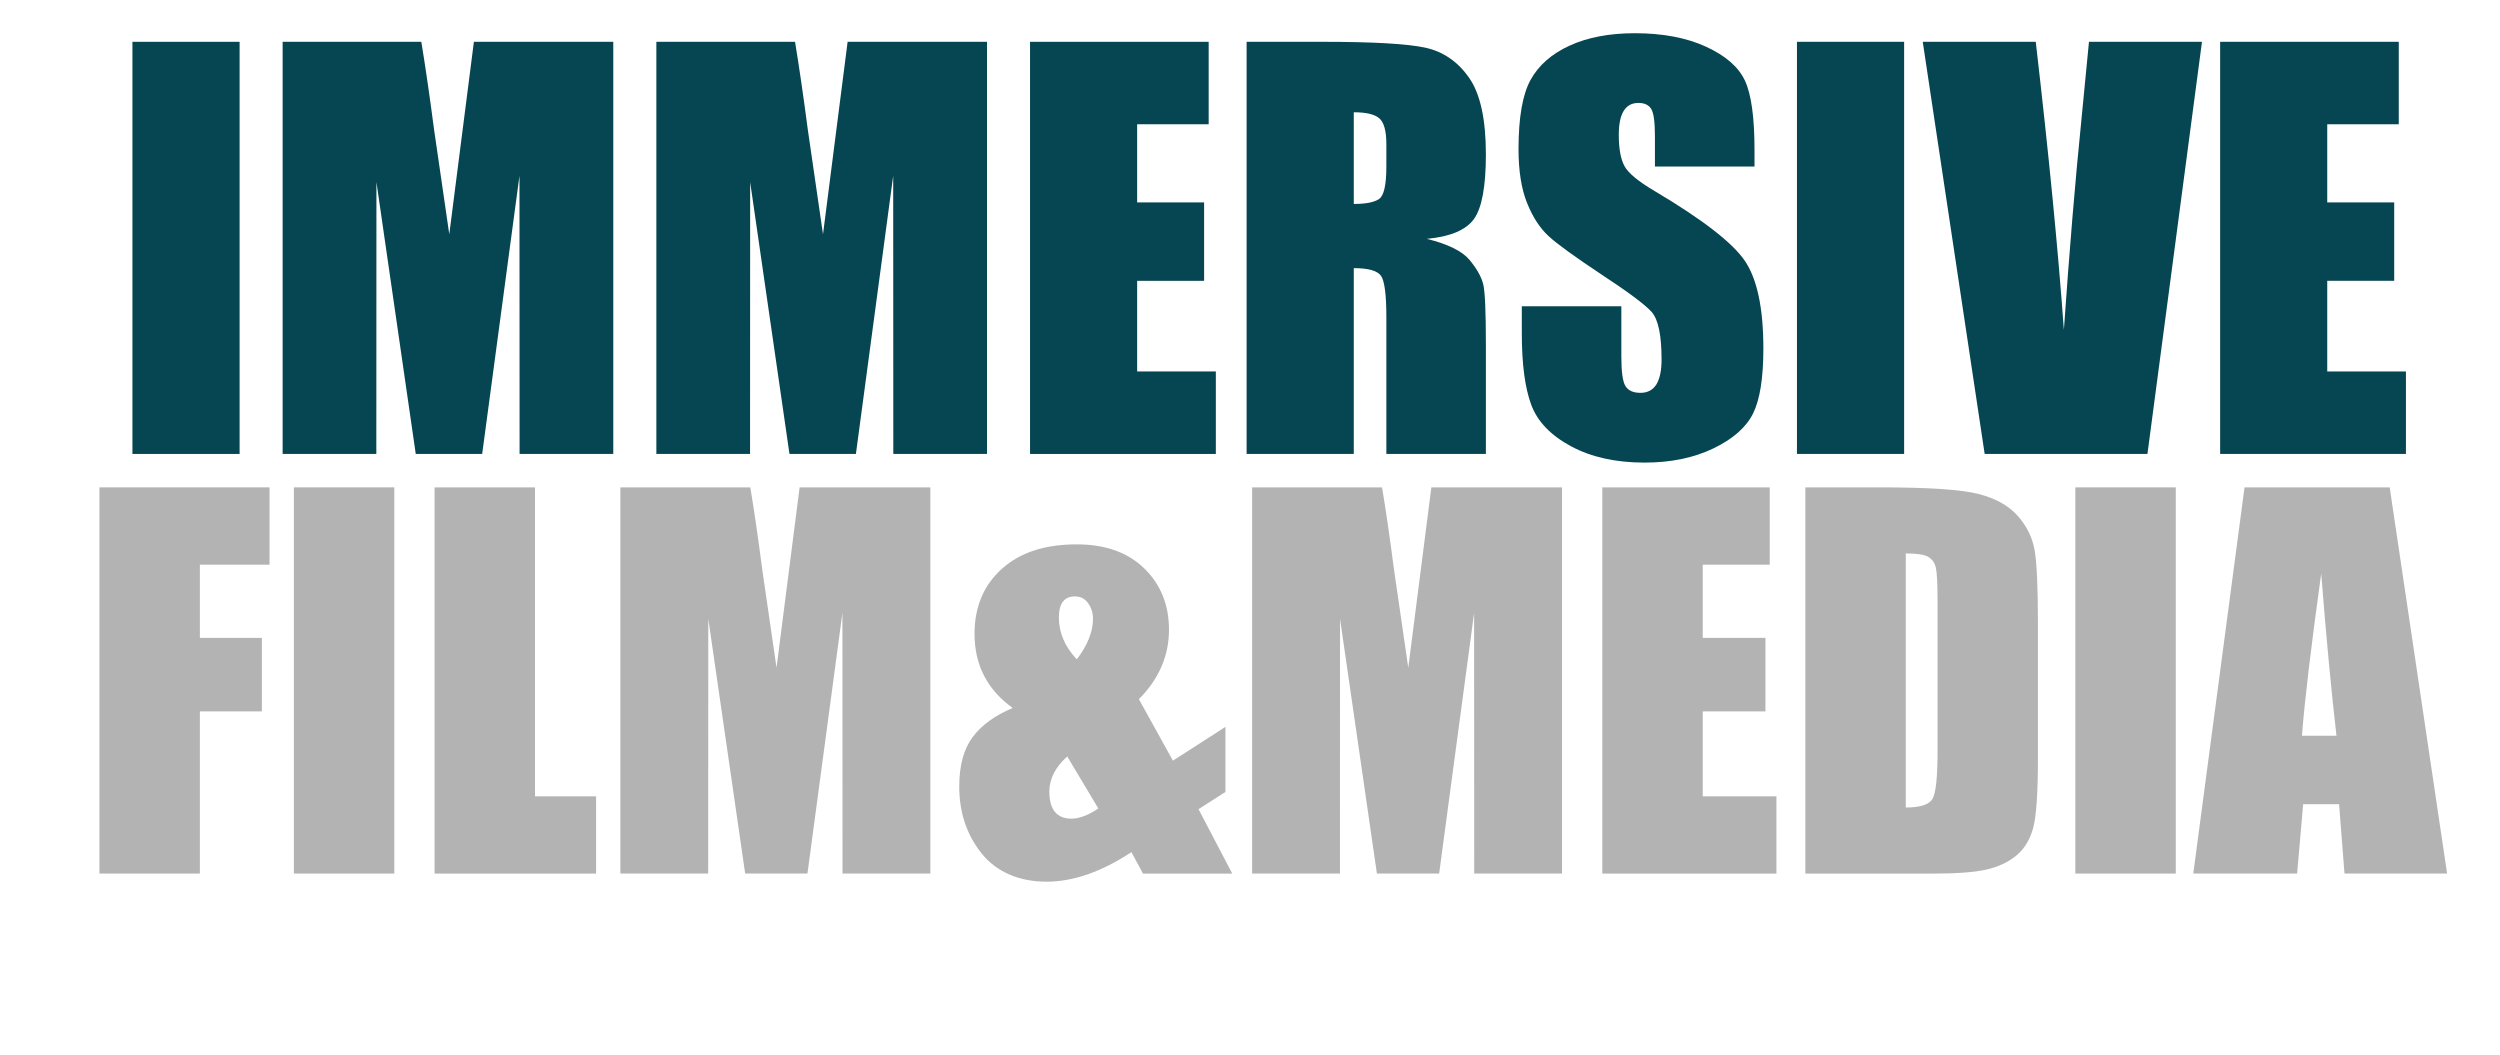 <?xml version="1.0" encoding="UTF-8"?>
<svg id="Logo_on_White" xmlns="http://www.w3.org/2000/svg" viewBox="0 0 471.2 198.86">
  <defs>
    <style>
      .cls-1 {
        fill: #b3b3b3;
      }

      .cls-2 {
        fill: #064653;
      }
    </style>
  </defs>
  <g>
    <path class="cls-2" d="M45.16,7.88v77.68h-20.2V7.88h20.2Z"/>
    <path class="cls-2" d="M115.59,7.88v77.68h-17.66l-.02-52.44-7.03,52.44h-12.52l-7.41-51.24-.02,51.24h-17.66V7.88h26.14c.77,4.67,1.57,10.17,2.4,16.51l2.87,19.76,4.64-36.27h26.28Z"/>
    <path class="cls-2" d="M186.03,7.88v77.68h-17.66l-.02-52.44-7.03,52.44h-12.52l-7.41-51.24-.02,51.24h-17.66V7.88h26.14c.77,4.67,1.57,10.17,2.4,16.51l2.87,19.76,4.64-36.27h26.28Z"/>
    <path class="cls-2" d="M194.13,7.88h33.68v15.54h-13.48v14.73h12.62v14.78h-12.62v17.08h14.83v15.55h-35.02V7.88Z"/>
    <path class="cls-2" d="M234.96,7.88h14.3c9.53,0,15.99.37,19.36,1.1,3.38.74,6.13,2.62,8.25,5.64,2.13,3.02,3.19,7.85,3.19,14.47,0,6.04-.75,10.11-2.25,12.19-1.5,2.08-4.46,3.33-8.88,3.74,4,.99,6.68,2.32,8.06,3.98,1.37,1.66,2.23,3.19,2.57,4.58.34,1.39.5,5.22.5,11.49v20.49h-18.76v-25.81c0-4.16-.33-6.73-.98-7.72-.65-.99-2.37-1.49-5.16-1.49v35.02h-20.2V7.88ZM255.16,21.17v17.27c2.27,0,3.86-.31,4.77-.94.91-.62,1.37-2.65,1.37-6.07v-4.27c0-2.46-.44-4.08-1.32-4.85-.88-.77-2.49-1.15-4.82-1.15Z"/>
    <path class="cls-2" d="M330.68,31.39h-18.76v-5.76c0-2.69-.24-4.4-.72-5.13-.48-.74-1.28-1.1-2.4-1.1-1.22,0-2.14.5-2.76,1.49s-.93,2.5-.93,4.51c0,2.59.35,4.55,1.05,5.86.67,1.31,2.57,2.9,5.71,4.75,8.99,5.34,14.66,9.72,16.99,13.14,2.33,3.42,3.5,8.94,3.5,16.55,0,5.53-.65,9.61-1.94,12.23-1.3,2.62-3.8,4.82-7.51,6.6-3.71,1.78-8.03,2.66-12.95,2.66-5.41,0-10.02-1.02-13.84-3.07-3.82-2.05-6.33-4.65-7.51-7.82-1.18-3.17-1.78-7.66-1.78-13.48v-5.09h18.76v9.45c0,2.91.26,4.78.79,5.61.53.83,1.46,1.25,2.81,1.25s2.34-.53,3-1.58c.65-1.06.98-2.62.98-4.7,0-4.57-.62-7.56-1.87-8.97-1.28-1.41-4.43-3.76-9.45-7.05-5.02-3.33-8.35-5.74-9.98-7.24s-2.98-3.58-4.05-6.24c-1.07-2.65-1.61-6.05-1.61-10.17,0-5.95.76-10.3,2.28-13.05,1.52-2.75,3.97-4.9,7.37-6.45,3.39-1.55,7.48-2.33,12.28-2.33,5.24,0,9.72.85,13.41,2.54,3.7,1.7,6.14,3.83,7.34,6.41,1.2,2.58,1.8,6.95,1.8,13.12v3.07Z"/>
    <path class="cls-2" d="M358.89,7.88v77.68h-20.2V7.88h20.2Z"/>
    <path class="cls-2" d="M415.03,7.88l-10.28,77.68h-30.68l-11.67-77.68h21.3c2.48,21.4,4.24,39.5,5.3,54.31,1.04-14.97,2.15-28.26,3.33-39.87l1.4-14.44h21.3Z"/>
    <path class="cls-2" d="M418.44,7.88h33.68v15.54h-13.48v14.73h12.62v14.78h-12.62v17.08h14.83v15.55h-35.02V7.88Z"/>
  </g>
  <g>
    <path class="cls-1" d="M18.74,91.86h32.06v14.57h-13.13v13.8h11.69v13.85h-11.69v30.57h-18.93v-72.79Z"/>
    <path class="cls-1" d="M74.32,91.86v72.79h-18.93v-72.79h18.93Z"/>
    <path class="cls-1" d="M100.84,91.86v58.23h11.51v14.57h-30.44v-72.79h18.93Z"/>
    <path class="cls-1" d="M175.35,91.86v72.79h-16.55l-.02-49.14-6.59,49.14h-11.74l-6.95-48.02-.02,48.02h-16.55v-72.79h24.49c.73,4.38,1.48,9.54,2.25,15.48l2.69,18.52,4.35-33.99h24.63Z"/>
    <path class="cls-1" d="M230.97,137v12.27l-5.07,3.24,6.35,12.14h-16.82l-2.18-4.04c-5.63,3.71-10.97,5.57-16,5.57s-9.34-1.75-12.18-5.26-4.27-7.73-4.27-12.68c0-3.96.84-7.06,2.52-9.31,1.68-2.25,4.2-4.08,7.55-5.49-4.8-3.45-7.19-8.11-7.19-13.98,0-5.07,1.71-9.14,5.13-12.23s8.12-4.63,14.12-4.63c5.4,0,9.64,1.51,12.75,4.54,3.1,3.03,4.65,6.88,4.65,11.55,0,4.92-1.89,9.28-5.67,13.09l6.41,11.59,9.91-6.37ZM207.02,152.39l-5.87-9.82c-2.25,2.04-3.37,4.24-3.37,6.61,0,1.71.35,2.99,1.05,3.84.7.86,1.74,1.28,3.12,1.28,1.46,0,3.15-.64,5.07-1.92ZM202.95,124.28c2.04-2.68,3.06-5.23,3.06-7.67,0-1.05-.3-2.02-.9-2.89-.6-.87-1.44-1.31-2.52-1.31-.99,0-1.74.33-2.25.99-.51.66-.76,1.67-.76,3.02,0,2.83,1.12,5.45,3.37,7.85Z"/>
    <path class="cls-1" d="M294.41,91.86v72.79h-16.55l-.02-49.14-6.59,49.14h-11.73l-6.95-48.02-.02,48.02h-16.55v-72.79h24.49c.73,4.38,1.48,9.54,2.25,15.48l2.69,18.52,4.35-33.99h24.63Z"/>
    <path class="cls-1" d="M302,91.86h31.56v14.57h-12.63v13.8h11.82v13.85h-11.82v16.01h13.89v14.57h-32.82v-72.79Z"/>
    <path class="cls-1" d="M340.27,91.86h14.16c9.14,0,15.32.42,18.55,1.26,3.22.84,5.67,2.22,7.35,4.14,1.68,1.92,2.73,4.05,3.15,6.41.42,2.35.63,6.98.63,13.87v25.49c0,6.54-.31,10.9-.92,13.11-.61,2.2-1.69,3.93-3.22,5.17-1.53,1.24-3.42,2.11-5.67,2.61-2.25.5-5.64.74-10.16.74h-23.87v-72.79ZM359.2,104.31v47.89c2.73,0,4.41-.55,5.04-1.64s.95-4.07.95-8.93v-28.28c0-3.3-.11-5.41-.32-6.34-.21-.93-.69-1.61-1.44-2.05s-2.16-.65-4.23-.65Z"/>
    <path class="cls-1" d="M410.09,91.86v72.79h-18.93v-72.79h18.93Z"/>
    <path class="cls-1" d="M450.41,91.86l10.82,72.79h-19.34l-1.02-13.08h-6.77l-1.14,13.08h-19.57l9.66-72.79h27.36ZM440.38,138.67c-.96-8.24-1.92-18.43-2.88-30.57-1.93,13.94-3.14,24.13-3.63,30.57h6.52Z"/>
  </g>
</svg>